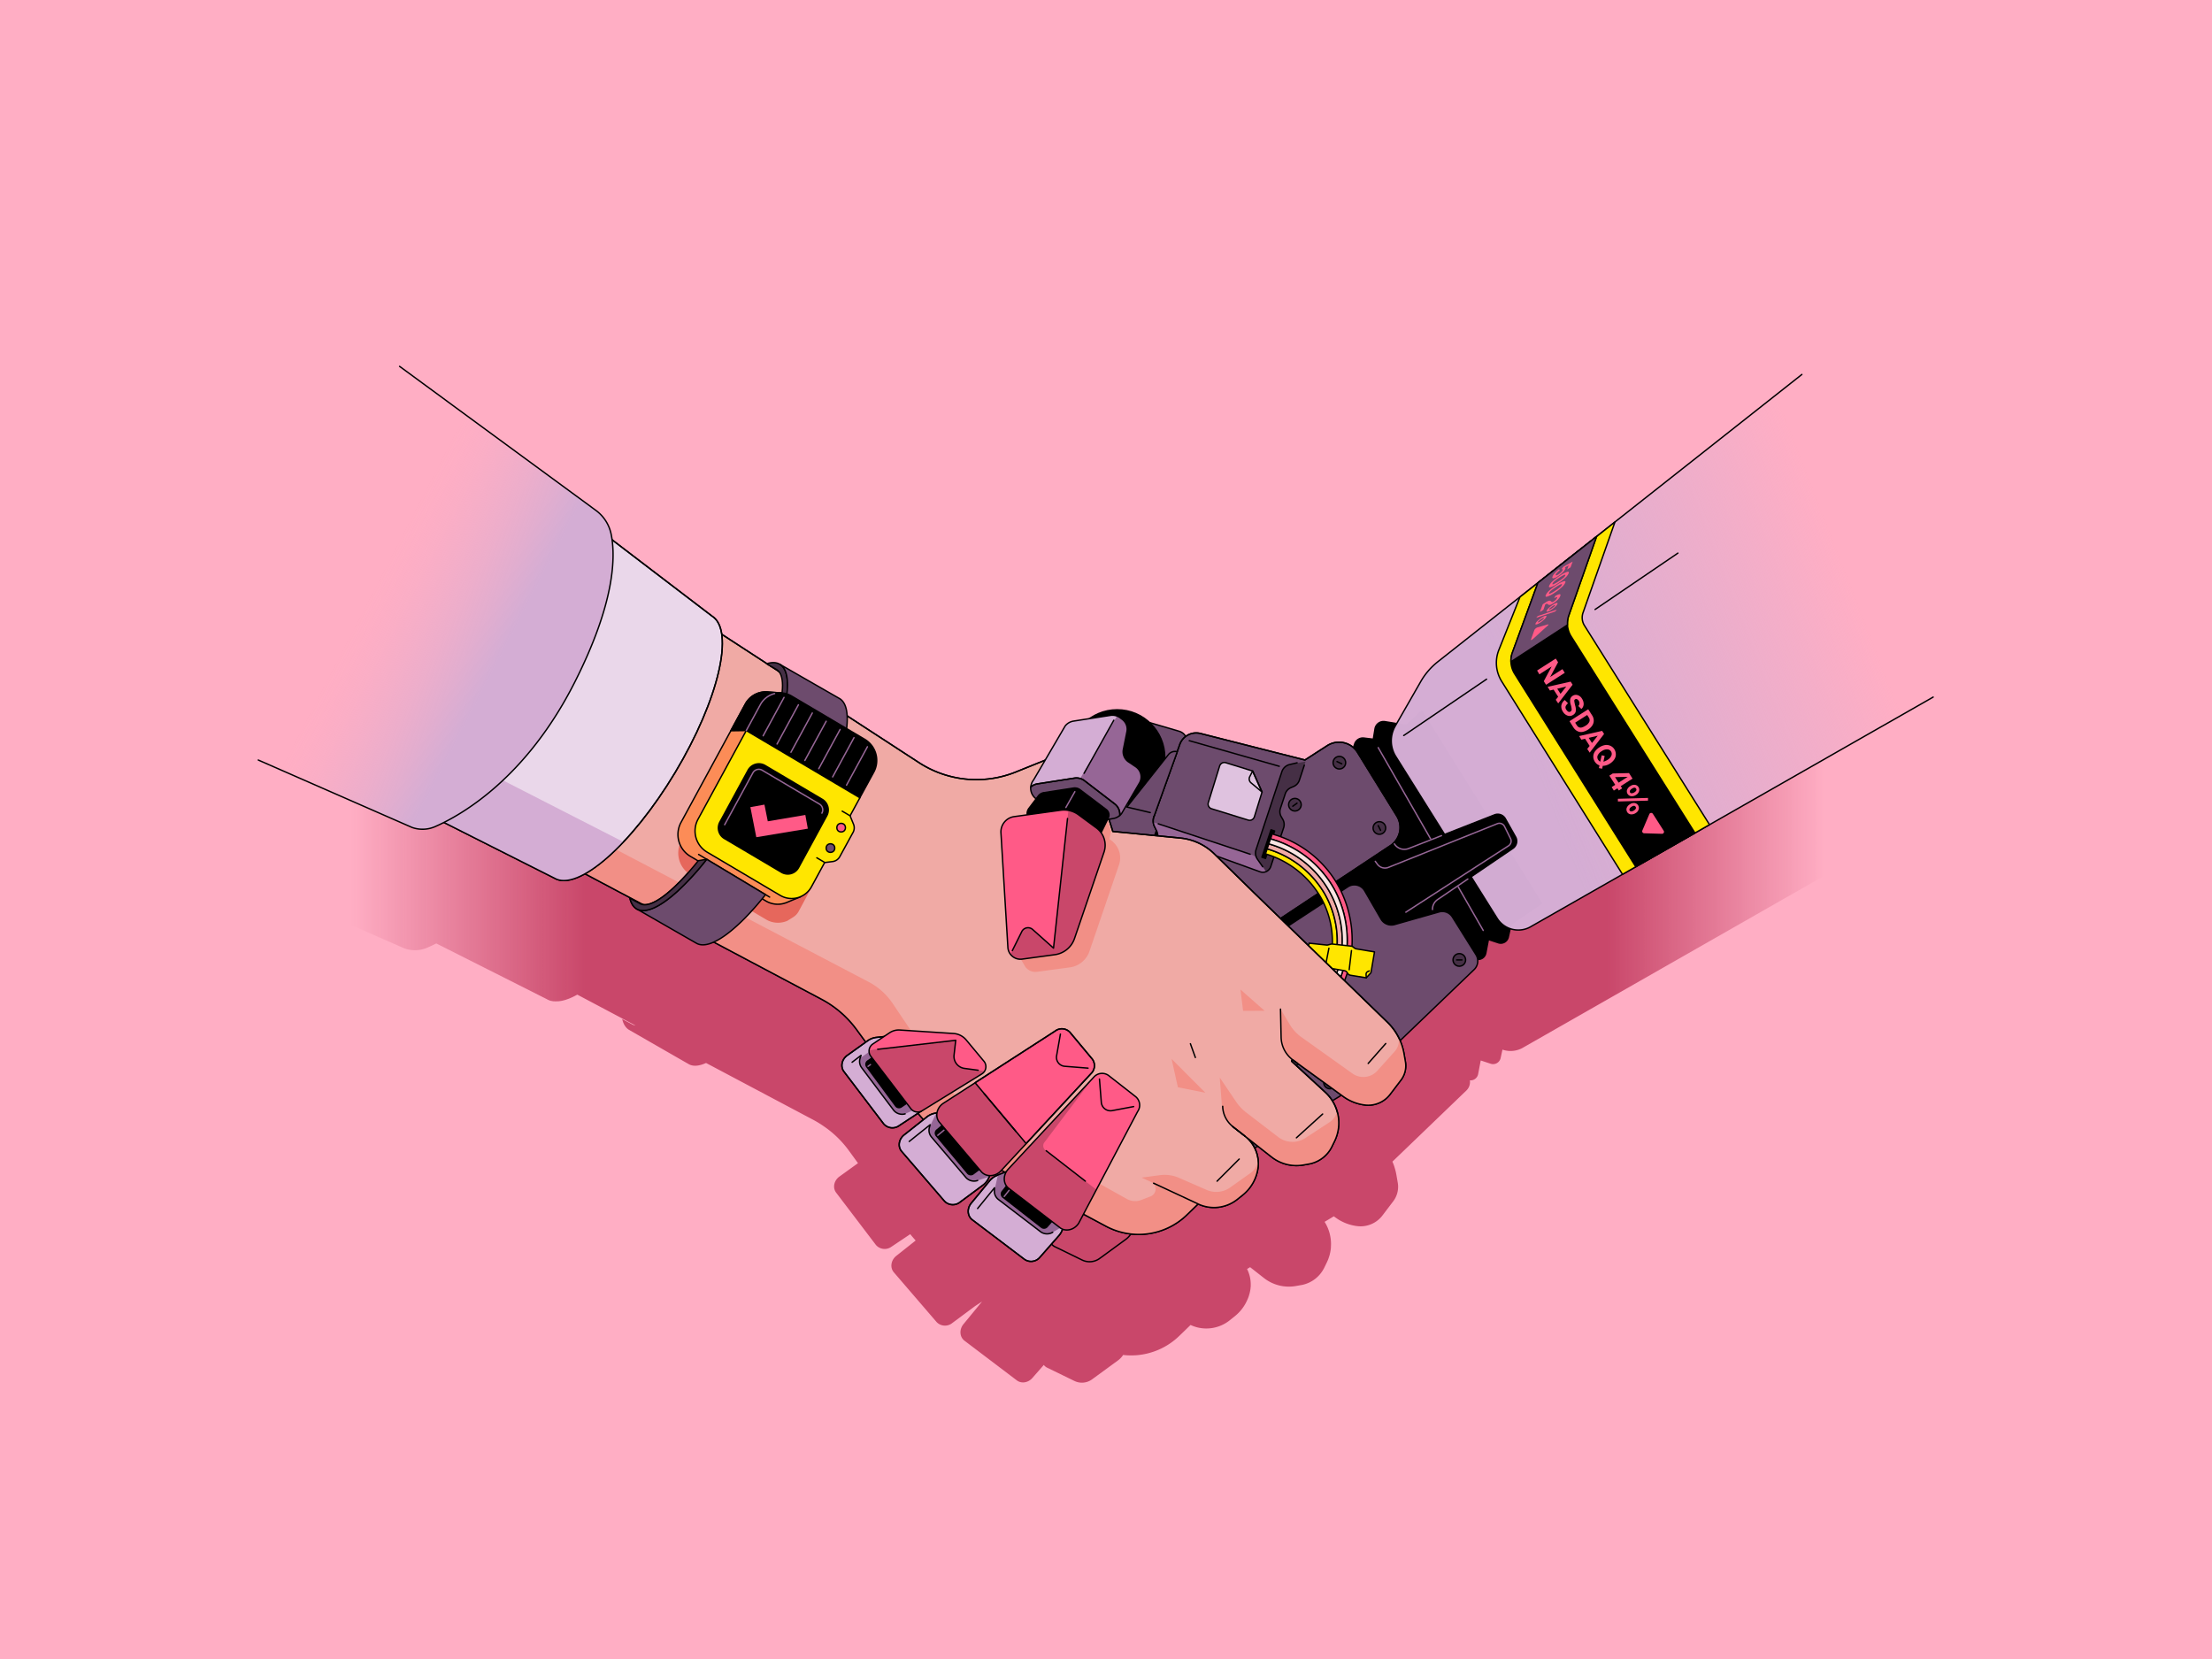 <?xml version="1.0" encoding="UTF-8"?>
<svg xmlns="http://www.w3.org/2000/svg" xmlns:xlink="http://www.w3.org/1999/xlink" id="Layer_1" data-name="Layer 1" viewBox="0 0 1200 900">
  <defs>
    <style>.cls-1{fill:#ffaec4;}.cls-2{fill:url(#linear-gradient);}.cls-10,.cls-11,.cls-12,.cls-13,.cls-14,.cls-16,.cls-20,.cls-22,.cls-24,.cls-26,.cls-27,.cls-3,.cls-5,.cls-6,.cls-7,.cls-8{stroke:#000;}.cls-10,.cls-11,.cls-12,.cls-13,.cls-14,.cls-16,.cls-20,.cls-22,.cls-23,.cls-24,.cls-26,.cls-27,.cls-3,.cls-4,.cls-5,.cls-6,.cls-7,.cls-8{stroke-linecap:round;stroke-linejoin:round;stroke-width:0.75px;}.cls-10,.cls-4{fill:none;}.cls-23,.cls-4{stroke:#966696;}.cls-5{fill:url(#linear-gradient-2);}.cls-6{fill:#6d4b6d;}.cls-7,.cls-9{fill:#452f45;}.cls-8{fill:#fff;}.cls-11,.cls-18{fill:#ff5a87;}.cls-12{fill:#fae4e2;}.cls-13{fill:#f0aaa5;}.cls-14{fill:#ffe600;}.cls-15{fill:#966696;}.cls-16{fill:#dfc2df;}.cls-17{fill:#c9476a;}.cls-19{fill:#f28f86;}.cls-20{fill:#ebf2e8;}.cls-21{fill:#e6675c;}.cls-22{fill:#fc8c57;}.cls-24{fill:#ead7ea;}.cls-25,.cls-26{fill:#d4add4;}.cls-27{fill:url(#linear-gradient-3);}</style>
    <linearGradient id="linear-gradient" x1="135.95" y1="571.28" x2="1044.55" y2="571.28" gradientUnits="userSpaceOnUse">
      <stop offset="0.06" stop-color="#c9476a" stop-opacity="0"></stop>
      <stop offset="0.2" stop-color="#c9476a"></stop>
      <stop offset="0.81" stop-color="#c9476a"></stop>
      <stop offset="0.94" stop-color="#c9476a" stop-opacity="0"></stop>
    </linearGradient>
    <linearGradient id="linear-gradient-2" x1="769.3" y1="405.52" x2="1003.01" y2="314.45" gradientUnits="userSpaceOnUse">
      <stop offset="0.22" stop-color="#d4add4" stop-opacity="0.99"></stop>
      <stop offset="0.3" stop-color="#d4add4" stop-opacity="0.94"></stop>
      <stop offset="0.44" stop-color="#d4add4" stop-opacity="0.79"></stop>
      <stop offset="0.62" stop-color="#d4add4" stop-opacity="0.56"></stop>
      <stop offset="0.84" stop-color="#d4add4" stop-opacity="0.25"></stop>
      <stop offset="1" stop-color="#d4add4" stop-opacity="0"></stop>
    </linearGradient>
    <linearGradient id="linear-gradient-3" x1="292.2" y1="364.55" x2="203.27" y2="318.41" gradientUnits="userSpaceOnUse">
      <stop offset="0.22" stop-color="#d4add4"></stop>
      <stop offset="0.24" stop-color="#d4add4" stop-opacity="0.97"></stop>
      <stop offset="0.39" stop-color="#d4add4" stop-opacity="0.68"></stop>
      <stop offset="0.54" stop-color="#d4add4" stop-opacity="0.43"></stop>
      <stop offset="0.68" stop-color="#d4add4" stop-opacity="0.25"></stop>
      <stop offset="0.81" stop-color="#d4add4" stop-opacity="0.11"></stop>
      <stop offset="0.92" stop-color="#d4add4" stop-opacity="0.03"></stop>
      <stop offset="1" stop-color="#d4add4" stop-opacity="0"></stop>
    </linearGradient>
  </defs>
  <rect class="cls-1" width="1200" height="900"></rect>
  <path class="cls-2" d="M830.83,502.49a13.52,13.52,0,0,1-11.55,1.31l-1,4.59a4.18,4.18,0,0,1-5.4,3.06l-5.38-1.77-1.42,7.4a4.18,4.18,0,0,1-4.47,3.38,6.44,6.44,0,0,1-1.9,5.52l-40.12,38.51c.36.83.67,1.68,1,2.55,0,.12.07.24.11.36.19.6.37,1.2.53,1.81s.36,1.51.49,2.27l.78,4.48c.08.44.13.88.17,1.33s0,.88,0,1.32a12.84,12.84,0,0,1-2.61,7.33l-5.88,7.73c-.2.26-.4.52-.62.76a14.88,14.88,0,0,1-13,5,25,25,0,0,1-9.08-2.89c-.46-.25-.92-.53-1.38-.81s-.89-.59-1.32-.9l-1-.73h0l-5,3a22.51,22.51,0,0,1,3.47,11.73V609q0,.91-.06,1.83c0,.15,0,.3,0,.45,0,.5-.1,1-.18,1.48,0,.2-.07.4-.1.6q-.14.67-.3,1.35c-.06.21-.11.42-.17.63-.12.46-.27.91-.43,1.35-.07.19-.13.39-.2.58-.24.62-.5,1.24-.8,1.85h0l-1,2.08-.5,1a17.3,17.3,0,0,1-6,6.69l-.85.52a17.26,17.26,0,0,1-5.68,2l-2.88.51a21.86,21.86,0,0,1-17.22-4.33l-7.54-5.91-1.65,1a18.67,18.67,0,0,1,1.8,5.7h0a16.36,16.36,0,0,1,.19,2.43v0c0,.37,0,.75,0,1.12a.71.71,0,0,1,0,.14c0,.4-.06.8-.11,1.2a.09.09,0,0,1,0,.05A22.61,22.61,0,0,1,681,639c-.24.6-.5,1.19-.79,1.77a22,22,0,0,1-1.18,2.06,21.07,21.07,0,0,1-1.4,2c-.17.21-.32.43-.5.63a23.08,23.08,0,0,1-3,3l-1,.81-1.81,1.45c-.38.3-.77.59-1.16.86a20.31,20.31,0,0,1-16.44,3,19.9,19.9,0,0,1-3.68-1.3l-2.65,2.56-3.53,3.41A37.59,37.59,0,0,1,614,669.48l-.56-.07c-.1.16-.2.3-.31.45h0a11.87,11.87,0,0,1-1.12,1.34h0a11.37,11.37,0,0,1-1.34,1.16l-14.16,10.34a9.52,9.52,0,0,1-3.42,1.55,9.76,9.76,0,0,1-2.47.22,9.26,9.26,0,0,1-3.64-.94l-5.45-2.66-9.5-4.64-.21-.14-.33-.2-.27-.23-.21-.16-.31-.33-.11-.11-.17-.22L564.21,682a6.25,6.25,0,0,1-8.39,1.27L527.41,661.7c-2.7-2.05-2.91-6.2-.46-9.07l10-12.17a9.85,9.85,0,0,1,3.83-2.77l4.45-1.77-2-1.06-.51.56a7.86,7.86,0,0,1-5.93,2.34c-.06.2-.12.4-.19.6h0a9.89,9.89,0,0,1-3.44,4.56l-12.42,9.21a6.25,6.25,0,0,1-8.47-.54l-23.23-27c-2.21-2.57-1.54-6.67,1.46-9l10.4-8.24c-1-1.11-2-2.26-2.94-3.44l-10.22,6.83a6.25,6.25,0,0,1-8.42-1L457.8,581.33c-2.05-2.7-1.14-6.75,2-8.86l9.88-7.12-5-6.88a56.11,56.11,0,0,0-19-16.41l-58.45-31c-3.82,1.71-7,2-9.44.61-.81-.44-32.38-18.6-32.39-18.6h0a7.49,7.49,0,0,1-.65-.45,6.15,6.15,0,0,1-1.14-1.14,8.1,8.1,0,0,1-.91-1.45,12.76,12.76,0,0,1-1-2.76h0l2.68,1.44,2.69,1.44a3.49,3.49,0,0,0,.76.35l.2.07a6.72,6.72,0,0,0,.83.2H349L317.35,474l-.18.1-.49.27q-.78.42-1.53.78l-.54.26c-.51.23-1,.46-1.51.66l-.35.13c-.43.17-.86.32-1.28.46l-.41.14c-.49.15-1,.28-1.44.4l-.37.08c-.45.1-.88.18-1.31.24l-.17,0c-.47.06-.92.09-1.37.11h-.32c-.44,0-.88,0-1.3,0l-.2,0a8.18,8.18,0,0,1-1.12-.19l-.22,0a8.58,8.58,0,0,1-1.15-.37l-.24-.1a8.68,8.68,0,0,1-1.1-.55L240.8,446.19c-1.75.88-3.35,1.63-4.74,2.24a17,17,0,0,1-12.54.45l-66.65-29.22L136,477.94l83.4,36.56a17,17,0,0,0,12.53-.45c1.4-.61,3-1.36,4.75-2.24L296.57,542a8.68,8.68,0,0,0,1.1.55l.24.1a9.07,9.07,0,0,0,1.15.37l.22,0a8.33,8.33,0,0,0,1.13.19l.2,0c.42,0,.85.05,1.29,0h.33c.44,0,.9,0,1.37-.11l.16,0q.64-.09,1.32-.24l.36-.08c.48-.12,1-.25,1.45-.4l.4-.14c.43-.14.86-.29,1.29-.46l.34-.13c.5-.2,1-.43,1.52-.66l.53-.26c.51-.24,1-.5,1.54-.78.16-.08.32-.18.48-.27l.19-.1,31.59,16.75h-.07a7.18,7.18,0,0,1-.83-.2l-.2-.07a3.72,3.72,0,0,1-.76-.35l-2.68-1.44-2.69-1.44h0c.08.34.17.68.27,1a10.87,10.87,0,0,0,.69,1.77,8.7,8.7,0,0,0,.91,1.45,6.48,6.48,0,0,0,.54.62,6.61,6.61,0,0,0,1.26,1h0s31.58,18.16,32.39,18.6c2.39,1.39,5.62,1.1,9.43-.61l58.46,31A56,56,0,0,1,446.9,611c.87.59,1.72,1.21,2.56,1.85a56,56,0,0,1,11,11.28l5,6.88-9.87,7.12c-3.14,2.11-4.05,6.16-2,8.86l21.57,28.37a6.26,6.26,0,0,0,8.43,1l10.21-6.83q1.43,1.77,2.94,3.44l-10.39,8.24c-3,2.29-3.68,6.39-1.47,9l23.23,27a6.27,6.27,0,0,0,8.48.54L529,708.54l3.76-2.46-10,12.17c-2.45,2.87-2.24,7,.46,9.07l28.41,21.53c2.46,1.86,6.12,1.31,8.4-1.27l6.23-7.11.17.22.11.11.32.33.2.16a3.11,3.11,0,0,0,.28.23l.36.23.17.11,9,4.38,6,2.92a9.33,9.33,0,0,0,9.52-.83L606.53,738a10.53,10.53,0,0,0,1.33-1.16h0a11.13,11.13,0,0,0,1.13-1.34h0c.1-.15.21-.29.3-.45l.73.09c1,.09,2,.14,2.92.16s1.9,0,2.85-.06H616a37.56,37.56,0,0,0,23.69-10.46l3.11-3,3.07-3a20,20,0,0,0,4,1.4A20.35,20.35,0,0,0,666,717.09c.39-.27.77-.56,1.15-.86l1.41-1.13,1.41-1.13a23,23,0,0,0,6.14-7.62c.36-.72.68-1.46,1-2.21a23,23,0,0,0,1.29-5.07c0-.42.09-.84.12-1.25v-.14c0-.37,0-.75,0-1.12v0a18.45,18.45,0,0,0-2-8.13l1.66-1,7.53,5.91a21.87,21.87,0,0,0,17.22,4.33l2.89-.51c.33-.05.67-.12,1-.2a17.23,17.23,0,0,0,9.19-5.6l.23-.28a17.77,17.77,0,0,0,2.08-3.18l.6-1.22.91-1.88h0c.29-.61.56-1.23.8-1.85.07-.19.13-.39.19-.58.16-.44.31-.89.44-1.35.06-.21.11-.42.16-.63.11-.45.22-.9.3-1.35,0-.2.07-.4.1-.6.08-.49.14-1,.19-1.48,0-.15,0-.3,0-.45q.06-.91.06-1.83v-.11a22.62,22.62,0,0,0-3.48-11.73l5-3h0l1,.73c.44.31.88.61,1.33.9s.91.56,1.38.81a24.91,24.91,0,0,0,9.07,2.89,14.38,14.38,0,0,0,2,.1,14.9,14.9,0,0,0,11-5.14c.21-.24.42-.5.62-.76l5.87-7.73a13.07,13.07,0,0,0,2.59-8.65,12.06,12.06,0,0,0-.16-1.33l-.78-4.48c-.14-.76-.3-1.52-.5-2.27s-.34-1.21-.53-1.81a2.47,2.47,0,0,0-.11-.36q-.42-1.3-1-2.55L795.5,591.6a6.45,6.45,0,0,0,1.91-5.52,4.18,4.18,0,0,0,4.47-3.38l1.41-7.4,5.38,1.77a4.19,4.19,0,0,0,5.41-3.06l1-4.59a13.51,13.51,0,0,0,11.55-1.31l217.9-124.32-20.89-51.33Z"></path>
  <path class="cls-3" d="M732.8,409.94l2.1-6.35a4.71,4.71,0,0,1,5-3.19l5.12.62.92-5.64a4.7,4.7,0,0,1,5.4-3.88l4.09.67,7.69,1.29,8.16-7.73,65,104.29-16.45,11.25-1.59,7.12a4.18,4.18,0,0,1-5.4,3.06l-5.38-1.77-1.42,7.4a4.19,4.19,0,0,1-5.3,3.23l-6.66-2-21.46,4Z"></path>
  <line class="cls-4" x1="747.67" y1="405.58" x2="804.64" y2="504.75"></line>
  <path class="cls-5" d="M1048.72,378.17,830.83,502.49a13.53,13.53,0,0,1-18.62-4.3l-55-87.8a16,16,0,0,1-.32-16.46l13.82-24.12A37.44,37.44,0,0,1,780,359l197.5-155.85"></path>
  <path class="cls-3" d="M780.75,500.63l-2.56-3.83a6.37,6.37,0,0,1,1.72-8.8l40.83-27.74a4.74,4.74,0,0,0,1.47-6.25l-5.57-9.88a4.74,4.74,0,0,0-5.86-2.09l-46.61,18.28a6.35,6.35,0,0,1-7.7-2.52l-2.72-4.29-17.47-30.78L609.77,438l3.35,66.25,53.38,43.73Z"></path>
  <path class="cls-6" d="M729.38,582.57,689,516.24a6.46,6.46,0,0,1,2-8.76l40.19-26.39a6.46,6.46,0,0,1,9.14,2.17l8.86,15.31a6.47,6.47,0,0,0,7.36,3l24.14-6.85a6.44,6.44,0,0,1,7.24,2.79l12.77,20.4a6.47,6.47,0,0,1-1,8.09l-60.31,57.89A6.46,6.46,0,0,1,729.38,582.57Z"></path>
  <path class="cls-6" d="M601.11,456.47l-6.52-51.18a6,6,0,0,1,2.7-5.79l14-8.95a6,6,0,0,1,4.91-.71l23.46,6.85a6,6,0,0,1,4,7.73L625.43,456a6,6,0,0,1-4.85,3.95l-12.74,1.7A6,6,0,0,1,601.11,456.47Z"></path>
  <path class="cls-6" d="M675.8,625.73l51.94-31.59A7.4,7.4,0,0,0,730.22,584l-40.5-66.6a7.42,7.42,0,0,0-10.4-2.34l-4.55,3A15.91,15.91,0,0,1,652.42,513L626.85,470.6a7.42,7.42,0,0,0-10.58-2.25l-26.45,18.42a7.42,7.42,0,0,0-2.07,10l77.88,126.55A7.42,7.42,0,0,0,675.8,625.73Z"></path>
  <path class="cls-6" d="M664.25,621.08,625.1,557.83a10.18,10.18,0,0,0-13.45-3.62l-35,18.73a10.18,10.18,0,0,0-3.9,14.23l39.43,65.26a10.17,10.17,0,0,0,13.92,3.47l34.69-20.74A10.17,10.17,0,0,0,664.25,621.08Z"></path>
  <path class="cls-3" d="M628.84,649.33l-2.34-3.62-6.1-.11a5.74,5.74,0,0,1-4.74-2.64l-11.48-17.84a6.88,6.88,0,0,1-.58-6.35l2.28-5.58-.74-1a9.39,9.39,0,0,0-10.5-3.22l-7.19,2.44,24.76,41a10.17,10.17,0,0,0,13.92,3.47l10.25-6.13-1.58,1A4.41,4.41,0,0,1,628.84,649.33Z"></path>
  <circle class="cls-7" cx="683.2" cy="523.64" r="3.42"></circle>
  <line class="cls-8" x1="682.2" y1="522.63" x2="684.19" y2="524.64"></line>
  <circle class="cls-7" cx="614.08" cy="400.11" r="3.42"></circle>
  <line class="cls-8" x1="613.08" y1="399.1" x2="615.07" y2="401.12"></line>
  <circle class="cls-7" cx="655.23" cy="625.9" r="3.42"></circle>
  <line class="cls-8" x1="654.59" y1="624.63" x2="655.86" y2="627.16"></line>
  <circle class="cls-7" cx="671.86" cy="617.43" r="3.42"></circle>
  <line class="cls-8" x1="670.52" y1="617.9" x2="673.2" y2="616.96"></line>
  <circle class="cls-7" cx="721.52" cy="587.23" r="3.42"></circle>
  <line class="cls-8" x1="722.67" y1="586.4" x2="720.37" y2="588.06"></line>
  <path class="cls-9" d="M610.59,616.86a4.61,4.61,0,0,0,.09,4.56l9.71,16.32a4.61,4.61,0,0,0,3.89,2.25l8.52.3a4.13,4.13,0,0,0-.45-2.88l-15-26.15a4.11,4.11,0,0,0-2.66-2Z"></path>
  <path class="cls-10" d="M620.54,649.36,630.92,643a4.14,4.14,0,0,0,1.43-5.59l-15-26.15a4.14,4.14,0,0,0-5.71-1.5l-11.58,6.87"></path>
  <path class="cls-10" d="M629,640.07l-4.67-.08a4.61,4.61,0,0,1-3.89-2.25l-9.71-16.32a4.61,4.61,0,0,1-.09-4.56l2.39-4.4"></path>
  <polygon class="cls-3" points="628.65 606.38 641.59 628.33 639.59 629.34 626.74 607.57 628.65 606.38"></polygon>
  <polygon class="cls-11" points="624.45 633.19 638.41 624.63 636.33 621.11 622.25 629.51 624.45 633.19"></polygon>
  <polygon class="cls-12" points="622.25 629.51 636.33 621.11 634.26 617.59 620.15 626.01 622.25 629.51"></polygon>
  <polygon class="cls-13" points="618.06 622.5 620.15 626.01 634.26 617.59 632.18 614.07 618.06 622.5"></polygon>
  <polygon class="cls-14" points="630.02 610.4 616.12 619.25 618.06 622.5 632.18 614.07 630.02 610.4"></polygon>
  <line class="cls-10" x1="665.19" y1="603.14" x2="644.96" y2="571.18"></line>
  <line class="cls-10" x1="661.71" y1="584.57" x2="655.02" y2="574.01"></line>
  <line class="cls-10" x1="671.1" y1="599.42" x2="664.07" y2="588.31"></line>
  <line class="cls-10" x1="677.02" y1="595.7" x2="674.7" y2="592.04"></line>
  <circle class="cls-10" cx="658.01" cy="565.37" r="1.95"></circle>
  <path class="cls-6" d="M757.79,442.71l-21.28-34.45A11.87,11.87,0,0,0,720,404.51l-12.09,7.78L651.2,397.9a9.42,9.42,0,0,0-11.19,6L626,443a6.89,6.89,0,0,0,.32,5.43l1.06,2.14a6.9,6.9,0,0,1,.4,5.2l-.2.64a6.9,6.9,0,0,0,.72,5.77L658,509.89A10.34,10.34,0,0,0,672.49,513l81.76-54.2A11.87,11.87,0,0,0,757.79,442.71Z"></path>
  <path class="cls-15" d="M686.82,472.86l-4.85-7a5.42,5.42,0,0,0-2.79-2.1L625.6,446a6.81,6.81,0,0,0,.69,2.44l1.06,2.14a7,7,0,0,1,.71,2.62l55.53,19.74A4.44,4.44,0,0,0,686.82,472.86Z"></path>
  <path class="cls-10" d="M757.79,442.71l-21.28-34.45A11.87,11.87,0,0,0,720,404.51l-12.09,7.78L651.2,397.9a9.42,9.42,0,0,0-11.19,6L626,443a6.89,6.89,0,0,0,.32,5.43l1.06,2.14a6.9,6.9,0,0,1,.4,5.2l-.2.64a6.9,6.9,0,0,0,.72,5.77L658,509.89A10.34,10.34,0,0,0,672.49,513l81.76-54.2A11.87,11.87,0,0,0,757.79,442.71Z"></path>
  <circle class="cls-7" cx="748.31" cy="449.18" r="3.42"></circle>
  <line class="cls-8" x1="747.68" y1="447.91" x2="748.95" y2="450.44"></line>
  <circle class="cls-7" cx="697.18" cy="513.12" r="3.42"></circle>
  <line class="cls-8" x1="697.13" y1="511.7" x2="697.24" y2="514.53"></line>
  <circle class="cls-7" cx="726.6" cy="413.75" r="3.42"></circle>
  <line class="cls-8" x1="725.32" y1="413.15" x2="727.89" y2="414.36"></line>
  <path class="cls-9" d="M699.69,414.75a5.88,5.88,0,0,0-4.26,3.89l-14,42.27a5.91,5.91,0,0,0,.75,5.21l4.75,6.69a4.42,4.42,0,0,0,2.45-2.69l7-21.09a5.55,5.55,0,0,0-.46-4.52l-.83-1.43a5.53,5.53,0,0,1-.46-4.51l2.62-7.92a5.57,5.57,0,0,1,3.06-3.35l1.53-.66a5.57,5.57,0,0,0,3.06-3.35l2.71-8.18.66-2Z"></path>
  <path class="cls-10" d="M707.59,415.11l-2.7,8.18a5.57,5.57,0,0,1-3.06,3.35l-1.53.66a5.57,5.57,0,0,0-3.06,3.35l-2.62,7.92a5.53,5.53,0,0,0,.46,4.51l.83,1.43a5.55,5.55,0,0,1,.46,4.52l-7,21.09a4.49,4.49,0,0,1-5.8,2.82L631.11,454"></path>
  <circle class="cls-7" cx="702.48" cy="436.55" r="3.42"></circle>
  <line class="cls-8" x1="703.63" y1="435.72" x2="701.33" y2="437.38"></line>
  <circle class="cls-7" cx="735.24" cy="576.37" r="3.42"></circle>
  <line class="cls-8" x1="736.5" y1="577.02" x2="733.98" y2="575.73"></line>
  <circle class="cls-7" cx="791.67" cy="520.75" r="3.42"></circle>
  <line class="cls-8" x1="793.09" y1="520.75" x2="790.26" y2="520.75"></line>
  <path class="cls-10" d="M685,470.2l-2.84-4.08a5.91,5.91,0,0,1-.75-5.21l14-42.27a5.88,5.88,0,0,1,4.26-3.89l4-.93"></path>
  <line class="cls-10" x1="693.99" y1="415.7" x2="645.17" y2="401.82"></line>
  <line class="cls-10" x1="678.21" y1="463.41" x2="628.36" y2="446.92"></line>
  <rect class="cls-3" x="680.17" y="456.87" width="15.69" height="2.06" transform="translate(37.17 967.25) rotate(-71.69)"></rect>
  <path class="cls-16" d="M665,413.77a2.69,2.69,0,0,0-3.35,1.77l-6.14,19.86a2.67,2.67,0,0,0,1.77,3.35l19.86,6.14a2.67,2.67,0,0,0,3.35-1.77l4.16-13.44-5.11-11.41Z"></path>
  <path class="cls-10" d="M684.67,429.68l-6-5a2.74,2.74,0,0,1-.68-3.36l1.56-3.06Z"></path>
  <path class="cls-9" d="M692.74,548.51a3.89,3.89,0,0,0,.25,3.36l8.87,15.31a3.85,3.85,0,0,0,2.85,1.89l7.14,1a3.74,3.74,0,0,0-.53-2L696.9,543.71a3.84,3.84,0,0,0-1.62-1.48Z"></path>
  <path class="cls-10" d="M708.72,569.59l-4-.52a3.85,3.85,0,0,1-2.85-1.89L693,551.87a3.89,3.89,0,0,1-.25-3.36l1.4-3.56"></path>
  <path class="cls-10" d="M689.92,551.37l-19.21,5,6.75-4.56,14-9.36a3.84,3.84,0,0,1,5.43,1.23l14.43,24.36a3.83,3.83,0,0,1-1.14,5.11L691.29,586l9.23-15.9"></path>
  <polygon class="cls-3" points="695.95 550.54 704.35 565.29 705.53 564.58 697.09 549.67 695.95 550.54"></polygon>
  <path class="cls-14" d="M723.76,523.73a51.71,51.71,0,0,0-5-38.69,53.42,53.42,0,0,0-31-24.43l-.33-.11-.92,2.71a51.67,51.67,0,0,1,29.75,23.2,48.41,48.41,0,0,1,5,36.55c-3.26,12.11-11.82,23.9-22.89,30.15l1.27,2.26A53.71,53.71,0,0,0,723.76,523.73Z"></path>
  <path class="cls-13" d="M726.31,524.49A54.46,54.46,0,0,0,689,458l-.65-.22-.93,2.71.33.11a53.42,53.42,0,0,1,31,24.43,51.71,51.71,0,0,1,5,38.69,53.71,53.71,0,0,1-24.17,31.64l1.27,2.26A56.67,56.67,0,0,0,726.31,524.49Z"></path>
  <path class="cls-11" d="M690.2,452.34l-.94,2.74,1,.33a57,57,0,0,1,33.51,26.88,58.32,58.32,0,0,1,5.11,43c-3.89,14.3-14.05,27.09-26.74,34.62l1.27,2.26c13.23-8,23.92-21.08,28-36.11a61.6,61.6,0,0,0-5.16-45.12,58.85,58.85,0,0,0-34.75-28.1Z"></path>
  <path class="cls-12" d="M728.86,525.26a58.32,58.32,0,0,0-5.11-43,57,57,0,0,0-33.51-26.88l-1-.33-.92,2.71.65.22a54.46,54.46,0,0,1,37.32,66.48,56.67,56.67,0,0,1-25.45,33.14l1.26,2.25C714.81,552.35,725,539.56,728.86,525.26Z"></path>
  <path class="cls-14" d="M707.49,524.45l2.69-12.78,9.45,1a2.28,2.28,0,0,0,.82-.06l1.56-.41a2.25,2.25,0,0,1,.82-.06l10.1,1.12a2.31,2.31,0,0,1,1.15.48l.7.55a2.19,2.19,0,0,0,1,.46l9.88,1.65-1.92,11.3-2.55,2.76-8.57-1.4a2.26,2.26,0,0,1-1.58-1.1l-.16-.28a2.28,2.28,0,0,0-1.57-1.09l-8.25-1.44a2.3,2.3,0,0,0-1,0l-1.26.37a2.23,2.23,0,0,1-.89.07Z"></path>
  <line class="cls-8" x1="731.93" y1="526.07" x2="733.17" y2="515.69"></line>
  <line class="cls-8" x1="719.07" y1="523.96" x2="720.93" y2="514.4"></line>
  <path class="cls-10" d="M741.22,530.5l-.13-1.83a1.67,1.67,0,0,1,1-1.63l.72-.32"></path>
  <path class="cls-4" d="M762.67,494.85l55.7-36a3.06,3.06,0,0,0,1.08-3.94l-3.26-6.58a3.08,3.08,0,0,0-3.89-1.48l-59.07,23.7a5.12,5.12,0,0,1-6-1.71l-1.14-1.55"></path>
  <line class="cls-8" x1="761.52" y1="399.01" x2="806.45" y2="368.46"></line>
  <path class="cls-4" d="M782,453.33l-17.83,7a6.35,6.35,0,0,1-7.7-2.52"></path>
  <path class="cls-4" d="M777.12,493.41a6.33,6.33,0,0,1,2.79-5.41l16.37-11.13"></path>
  <line class="cls-8" x1="865.33" y1="330.63" x2="910.25" y2="300.07"></line>
  <polyline class="cls-10" points="611.15 643.08 625.89 641.91 612.08 635.47"></polyline>
  <path class="cls-17" d="M569.33,672.34a5.5,5.5,0,0,0,2.73,3.89l15,7.31a9.27,9.27,0,0,0,9.53-.83l14.16-10.34a10.89,10.89,0,0,0,2.47-2.51l-23.23-12.94Z"></path>
  <path class="cls-18" d="M618.79,642.35l-14-7.79a5.33,5.33,0,0,0-6.47,1.1l-27.85,31.52a6.9,6.9,0,0,0-1.15,5.16l20.83-15.58-.22.16,23.23,12.94a10.69,10.69,0,0,0,1.4-2.68l6.61-18.51A5.21,5.21,0,0,0,618.79,642.35Z"></path>
  <line class="cls-8" x1="609.26" y1="667.68" x2="591.19" y2="657.62"></line>
  <path class="cls-10" d="M619.31,647.08l-8.37,3.15a5.06,5.06,0,0,1-6.63-3.28l-3.13-10.38"></path>
  <path class="cls-10" d="M572.06,676.24c-3-1.67-3.77-5.89-1.58-9.06l27.85-31.52a5.23,5.23,0,0,1,6.47-1.1l14,7.79a5.23,5.23,0,0,1,2.39,6.32l-6.61,18.51a10.93,10.93,0,0,1-3.87,5.19l-14.16,10.34a9.27,9.27,0,0,1-9.53.83Z"></path>
  <circle class="cls-3" cx="606.04" cy="410.92" r="25.86"></circle>
  <path class="cls-13" d="M762.43,576l-.78-4.48a31.07,31.07,0,0,0-8.91-16.9l-72.68-70.53L658.73,463.2a30.6,30.6,0,0,0-18.39-8.56l-36.64-3.59-14.08-44.39a49.74,49.74,0,0,0-17.32,3.59l-21.24,8.56a57.19,57.19,0,0,1-52.55-5.11L346.94,315.06,294.67,451.94l7.91,14.26,143.08,75.86a56.11,56.11,0,0,1,19,16.41l31.29,42.75a74.87,74.87,0,0,0,22.72,20.46L600,665.22a37.56,37.56,0,0,0,43.8-6.09l6.18-6-24.13-11.25L650,653.16a20.3,20.3,0,0,0,21.28-2.55l2.82-2.26a22.91,22.91,0,0,0,8.39-14.9,18.74,18.74,0,0,0-7.13-17.13l-6.57-5.14,6.57,5.14h0l14.48,11.35A21.86,21.86,0,0,0,707.08,632l2.88-.51a17.28,17.28,0,0,0,12.5-9.26l1.52-3.1a22.6,22.6,0,0,0-5-26.56l-18.13-16.71a.5.5,0,0,1,.63-.77l27.28,19.78a25,25,0,0,0,11.78,4.6,14.89,14.89,0,0,0,13.59-5.8l5.88-7.73A12.82,12.82,0,0,0,762.43,576Z"></path>
  <path class="cls-19" d="M762.43,576l-.78-4.48a31.17,31.17,0,0,0-2.87-8.61,9,9,0,0,1-2.17,7.51l-9.42,10.47a10.19,10.19,0,0,1-13.48,1.49L706,562.63a22.61,22.61,0,0,1-6.29-6.81l-5-8.38.33,15.29a15.72,15.72,0,0,0,6.49,12.38l27.25,19.76a25,25,0,0,0,11.78,4.6,14.89,14.89,0,0,0,13.59-5.8l5.88-7.73A12.82,12.82,0,0,0,762.43,576Z"></path>
  <polygon class="cls-20" points="668.81 611.18 675.38 616.32 675.38 616.32 668.81 611.18"></polygon>
  <path class="cls-19" d="M678.4,636.36l-11.09,7.87a13,13,0,0,1-12.69,1.3l-15-6.55a19.5,19.5,0,0,0-10.31-1.46l-10,1.32,5.16,2.4a4.23,4.23,0,0,1-.28,7.78L619.09,651a9.27,9.27,0,0,1-7.8-.57L532,606a48.42,48.42,0,0,1-16.48-15.18l-31.22-46.41a35.62,35.62,0,0,0-13-11.69L298.43,442.08l-3.76,9.86,7.91,14.26,143.08,75.86a56.11,56.11,0,0,1,19,16.41l31.29,42.75a74.87,74.87,0,0,0,22.72,20.46L600,665.22a37.56,37.56,0,0,0,43.8-6.09l6.18-6-24.13-11.25L650,653.16a20.3,20.3,0,0,0,21.28-2.55l2.82-2.26a22.91,22.91,0,0,0,8.39-14.9,17.66,17.66,0,0,0,0-5l-.07-.06A9.49,9.49,0,0,1,678.4,636.36Z"></path>
  <path class="cls-19" d="M721.26,608.8l-13.07,8.56a12.8,12.8,0,0,1-14.8-.56l-17.32-13.28a25.12,25.12,0,0,1-5.49-5.83l-8.87-13.12,1.14,14.74a17.54,17.54,0,0,0,6.75,12.52l5.76,4.48-6.55-5.13,6.57,5.14h0l14.48,11.35A21.86,21.86,0,0,0,707.08,632l2.88-.51a17.28,17.28,0,0,0,12.5-9.26l1.52-3.1a22.61,22.61,0,0,0,1.36-16.34A9.49,9.49,0,0,1,721.26,608.8Z"></path>
  <path class="cls-10" d="M762.43,576l-.78-4.48a31.07,31.07,0,0,0-8.91-16.9l-72.68-70.53L658.73,463.2a30.6,30.6,0,0,0-18.39-8.56l-36.64-3.59-14.08-44.39a49.74,49.74,0,0,0-17.32,3.59l-21.24,8.56a57.19,57.19,0,0,1-52.55-5.11L346.94,315.06,294.67,451.94l7.91,14.26,143.08,75.86a56.11,56.11,0,0,1,19,16.41l31.29,42.75a74.87,74.87,0,0,0,22.72,20.46L600,665.22a37.56,37.56,0,0,0,43.8-6.09l6.18-6-24.13-11.25L650,653.16a20.3,20.3,0,0,0,21.28-2.55l2.82-2.26a22.91,22.91,0,0,0,8.39-14.9,18.74,18.74,0,0,0-7.13-17.13l-6.57-5.14,6.57,5.14h0l14.48,11.35A21.86,21.86,0,0,0,707.08,632l2.88-.51a17.28,17.28,0,0,0,12.5-9.26l1.52-3.1a22.6,22.6,0,0,0-5-26.56l-18.13-16.71a.5.5,0,0,1,.63-.77l27.28,19.78a25,25,0,0,0,11.78,4.6,14.89,14.89,0,0,0,13.59-5.8l5.88-7.73A12.82,12.82,0,0,0,762.43,576Z"></path>
  <path class="cls-10" d="M703.87,576.82l-2.36-1.71A15.72,15.72,0,0,1,695,562.73l-.33-15.28"></path>
  <path class="cls-10" d="M663.3,600.17h0a14.42,14.42,0,0,0,5.51,11l6.57,5.14"></path>
  <polygon class="cls-19" points="635.57 574.43 653.89 592.8 639 589.84 635.57 574.43"></polygon>
  <polygon class="cls-19" points="672.94 536.8 686.05 548.35 674.38 548.39 672.94 536.8"></polygon>
  <path class="cls-7" d="M367.74,483.3c10.88-9.94,23.54-26.15,35-45.74s19.46-38.76,22.77-53.14c2.85-12.39,2.25-21.3-2.49-24.07-1.89-1.11-4.32-1.16-7.15-.27l5.45,3.18c8.68,5.08-.9,37.6-21.4,72.65s-44.16,59.33-52.84,54.25l-5.36-2.88c.64,2.74,1.84,4.73,3.66,5.8C350.15,495.86,358.27,492,367.74,483.3Z"></path>
  <path class="cls-6" d="M435.13,456.16c21.45-36.65,30.53-71.22,20.29-77.21L423,360.35c4.74,2.77,5.34,11.68,2.49,24.07-3.31,14.38-11.25,33.45-22.77,53.14a250.34,250.34,0,0,1-19.37,28.59l31.93,19.19A249,249,0,0,0,435.13,456.16Z"></path>
  <path class="cls-21" d="M426.43,499.8h0l.06,0,.68-.29,3.2-2a8.52,8.52,0,0,0,2.93-3.15l27-50.2,7.8-14.33a13.79,13.79,0,0,0-5.09-18.45l-38.75-22.94-.23-2.49-6.68-.45a13.38,13.38,0,0,0-1.67-.11h-.07a12.63,12.63,0,0,0-11.09,6.59l-7.89,14.51-27,49.68a13.78,13.78,0,0,0,5.08,18.45l40.95,24.24A12.64,12.64,0,0,0,426.43,499.8Z"></path>
  <path class="cls-22" d="M426.22,489.8h0l.07,0,.67-.28,7.25-3-.38-4,26.3-48.33,7.8-14.34a13.78,13.78,0,0,0-5.09-18.45L424.09,378.4l-.23-2.49-6.68-.46a13.35,13.35,0,0,0-1.66-.11h-.08a12.6,12.6,0,0,0-11.08,6.59l-7.9,14.51-27,49.68a13.77,13.77,0,0,0,5.09,18.45l41,24.24A12.59,12.59,0,0,0,426.22,489.8Z"></path>
  <path class="cls-3" d="M424.09,378.4l-.23-2.49-6.68-.46a13.35,13.35,0,0,0-1.66-.11h-.08a12.6,12.6,0,0,0-11.08,6.59l-7.9,14.51h0l56.76-.8Z"></path>
  <path class="cls-3" d="M474,418.91a13.35,13.35,0,0,0-4.92-17.86l-39.64-23.46a12.25,12.25,0,0,0-17,4.68l-7.64,14.05,61.63,36.47Z"></path>
  <path class="cls-14" d="M440.22,481.06l26.26-48.27-61.63-36.47-26.17,48.1a13.35,13.35,0,0,0,4.92,17.86l39.65,23.46A12.24,12.24,0,0,0,440.22,481.06Z"></path>
  <path class="cls-3" d="M415.06,415.28l31,18.34a6.67,6.67,0,0,1,2.46,8.93l-15.3,28.13a6.68,6.68,0,0,1-9.26,2.55l-31-18.34A6.67,6.67,0,0,1,390.5,446l15.3-28.12A6.68,6.68,0,0,1,415.06,415.28Z"></path>
  <path class="cls-23" d="M393.13,447.4l15.31-28.13a3.65,3.65,0,0,1,5.09-1.4l31,18.33a3.66,3.66,0,0,1,1.35,4.92"></path>
  <line class="cls-4" x1="470.58" y1="405.11" x2="459.25" y2="425.93"></line>
  <line class="cls-4" x1="451.71" y1="421.47" x2="463.29" y2="400.19"></line>
  <line class="cls-4" x1="444.17" y1="417.01" x2="455.75" y2="395.73"></line>
  <line class="cls-4" x1="436.63" y1="412.54" x2="448.21" y2="391.27"></line>
  <line class="cls-4" x1="429.09" y1="408.08" x2="440.67" y2="386.81"></line>
  <line class="cls-4" x1="421.55" y1="403.62" x2="433.13" y2="382.35"></line>
  <line class="cls-4" x1="414.01" y1="399.16" x2="425.34" y2="378.34"></line>
  <path class="cls-14" d="M456.9,440.05l4.26,2.52,1.87,4.57a5.14,5.14,0,0,1-.25,4.43l-7.21,13.18a5.15,5.15,0,0,1-3.9,2.64l-4.21.52-4.33-2.56"></path>
  <circle class="cls-11" cx="456.32" cy="449" r="2.33"></circle>
  <circle class="cls-6" cx="450.52" cy="460.08" r="2.33"></circle>
  <line class="cls-8" x1="379" y1="463.53" x2="417.51" y2="486.66"></line>
  <path class="cls-6" d="M415.3,485.34l-31.93-19.19a145.51,145.51,0,0,1-15.63,17.15c-9.47,8.66-17.59,12.56-22.36,9.78,0,0,31.58,18.16,32.39,18.6C385,515.88,399.72,504.9,415.3,485.34Z"></path>
  <path class="cls-7" d="M383.37,466.15h0l-4.52.76h0c-13.65,17-26,26.62-31.76,23.25l-5.36-2.88c.64,2.74,1.84,4.73,3.66,5.8,4.77,2.78,12.89-1.12,22.36-9.78A145.51,145.51,0,0,0,383.37,466.15Z"></path>
  <path class="cls-4" d="M420.21,376.27a12.2,12.2,0,0,0-7.72,6l-7.64,14.05"></path>
  <path class="cls-24" d="M386.13,334.13,325,287.46l-2.36,23.35c-.33,2.07-.76,4.25-1.31,6.49-6.24,25.33-22.37,78.79-61.44,111.35l-.09.1c-7.64,6.88-22.29,15.77-22.29,15.77l63.25,31.86c12.63,7.59,42-18.11,65.56-57.4S398.76,341.71,386.13,334.13Z"></path>
  <path class="cls-25" d="M259.88,428.65l-.09.1c-7.64,6.88-22.29,15.77-22.29,15.77l63.25,31.86c7.84,4.71,22.11-3.41,37.45-19.63L268.28,421C265.6,423.64,262.81,426.21,259.88,428.65Z"></path>
  <path class="cls-10" d="M386.13,334.13,325,287.46s-3.12,27.6-3.67,29.84c-6.24,25.33-22.37,78.79-61.44,111.35l-.09.1c-7.64,6.88-22.29,15.77-22.29,15.77l63.25,31.86c12.63,7.59,42-18.11,65.56-57.4S398.76,341.71,386.13,334.13Z"></path>
  <path class="cls-26" d="M536.92,637.5l2-7.69-23-27.35-8.64,1.45a9.9,9.9,0,0,0-4.33,1.9l-12.36,9.79c-3,2.29-3.67,6.39-1.46,9l23.23,27a6.25,6.25,0,0,0,8.47.54l12.42-9.21A9.82,9.82,0,0,0,536.92,637.5Z"></path>
  <path class="cls-15" d="M504.2,611.64a5.66,5.66,0,0,0,1.08,5.15l18.73,22a5.92,5.92,0,0,0,6.34,1.63l6.3-2.06c.1-.28.19-.57.27-.86l2-7.69-23-27.35-8,1.35Z"></path>
  <path class="cls-10" d="M536.92,637.5l2-7.69-23-27.35-8.64,1.45a9.9,9.9,0,0,0-4.33,1.9l-12.36,9.79c-3,2.29-3.67,6.39-1.46,9l23.23,27a6.25,6.25,0,0,0,8.47.54l12.42-9.21A9.82,9.82,0,0,0,536.92,637.5Z"></path>
  <path class="cls-3" d="M525,636.56l-17.12-20.51a2.21,2.21,0,0,1,.47-3.11l2.94-2.49,20.26,23.7-3.47,2.6A2.25,2.25,0,0,1,525,636.56Z"></path>
  <line class="cls-4" x1="508.75" y1="615.88" x2="512.09" y2="613.13"></line>
  <path class="cls-17" d="M532.3,635.59l-22.65-26.74c-2.54-3-1.61-7.77,2-10.25l60.73-39.24a6,6,0,0,1,8.11.71l12.06,14.47a6,6,0,0,1-.76,8l-49,52.86C539.69,638.49,534.83,638.57,532.3,635.59Z"></path>
  <path class="cls-11" d="M572.37,559.36l-43.4,28,27.7,33,35.11-37.86a6,6,0,0,0,.76-8l-12.06-14.47A6,6,0,0,0,572.37,559.36Z"></path>
  <polyline class="cls-8" points="551.14 613.83 548.25 610.39 533.87 593.25"></polyline>
  <path class="cls-10" d="M590.25,579.46l-12.62-1a4.87,4.87,0,0,1-4.43-5.71L575.27,561"></path>
  <path class="cls-10" d="M493.25,619.23l11.35-9.07-.4,1.48a5.66,5.66,0,0,0,1.08,5.15l18.73,22a5.92,5.92,0,0,0,6.34,1.63h0"></path>
  <path class="cls-10" d="M532.3,635.59l-22.65-26.74c-2.54-3-1.61-7.77,2-10.25l60.73-39.24a6,6,0,0,1,8.11.71l12.06,14.47a6,6,0,0,1-.76,8l-49,52.86C539.69,638.49,534.83,638.57,532.3,635.59Z"></path>
  <path class="cls-26" d="M503,598.1l2.41-7.57-21.31-28.67-8.71.93a10,10,0,0,0-4.44,1.64l-11.15,8c-3.13,2.11-4,6.16-2,8.86l21.57,28.37a6.25,6.25,0,0,0,8.42,1L499,603.28A9.78,9.78,0,0,0,503,598.1Z"></path>
  <path class="cls-15" d="M466.64,574a5.62,5.62,0,0,0,.77,5.2l17.37,23.08a5.94,5.94,0,0,0,6.24,2l11.65-5.33c.12-.28.23-.56.32-.84l2.41-7.57-21.31-28.67Z"></path>
  <path class="cls-10" d="M503,598.1l2.41-7.57-21.31-28.67-8.71.93a10,10,0,0,0-4.44,1.64l-11.15,8c-3.13,2.11-4,6.16-2,8.86l21.57,28.37a6.25,6.25,0,0,0,8.42,1L499,603.28A9.78,9.78,0,0,0,503,598.1Z"></path>
  <path class="cls-3" d="M486,600.1l-15.86-21.49a2.21,2.21,0,0,1,.65-3.08l8.33-6,18.29,25.27L489,600.47A2.23,2.23,0,0,1,486,600.1Z"></path>
  <line class="cls-4" x1="470.92" y1="578.48" x2="472.22" y2="577.54"></line>
  <path class="cls-10" d="M462.27,576.26l4.85-3.73-.48,1.46a5.62,5.62,0,0,0,.77,5.2l17.37,23.08a5.94,5.94,0,0,0,6.24,2h0"></path>
  <path class="cls-18" d="M518.48,564.35l-.91,8a6.56,6.56,0,0,0,5.65,7.25l7.42,1,3.55.47a4.63,4.63,0,0,0-.41-5.32l-9.61-11.55a9.76,9.76,0,0,0-6.86-3.5l-29.12-1.89a9,9,0,0,0-5.6,1.5l-9.09,6.09a4.62,4.62,0,0,0-2,3.41l4.66-.54Z"></path>
  <path class="cls-17" d="M530.64,580.57l-7.42-1a6.56,6.56,0,0,1-5.65-7.25l.91-8-42.35,4.89-4.66.54a4.57,4.57,0,0,0,.93,3.22l21.74,28.47a4.61,4.61,0,0,0,6.08,1.13l32.44-20a4.62,4.62,0,0,0,1.53-1.55Z"></path>
  <path class="cls-10" d="M473.5,566.37l9.09-6.09a9,9,0,0,1,5.6-1.5l29.12,1.89a9.76,9.76,0,0,1,6.86,3.5l9.61,11.55a4.61,4.61,0,0,1-1.12,6.87l-32.44,20a4.61,4.61,0,0,1-6.08-1.13L472.4,573A4.61,4.61,0,0,1,473.5,566.37Z"></path>
  <path class="cls-10" d="M476.13,569.24l42.35-4.89-.91,8a6.56,6.56,0,0,0,5.65,7.25l7.42,1-4.5-.6"></path>
  <path class="cls-26" d="M576.89,664.26l.29-7.93-28.24-21.89-8.14,3.25a9.85,9.85,0,0,0-3.83,2.77l-10,12.17c-2.45,2.87-2.24,7,.46,9.07l28.41,21.53a6.25,6.25,0,0,0,8.39-1.27l10.2-11.62A9.83,9.83,0,0,0,576.89,664.26Z"></path>
  <path class="cls-15" d="M539.46,645.89a5.63,5.63,0,0,0,2.14,4.8l22.94,17.55a5.93,5.93,0,0,0,6.55.26l5.72-3.34c0-.3.07-.6.08-.9l.29-7.93-28.24-21.89-7.57,3Z"></path>
  <path class="cls-10" d="M576.89,664.26l.29-7.93-28.24-21.89-8.14,3.25a9.85,9.85,0,0,0-3.83,2.77l-10,12.17c-2.45,2.87-2.24,7,.46,9.07l28.41,21.53a6.25,6.25,0,0,0,8.39-1.27l10.2-11.62A9.83,9.83,0,0,0,576.89,664.26Z"></path>
  <path class="cls-3" d="M565.08,665.85,544,649.41a2.22,2.22,0,0,1-.2-3.14l2.36-3L571,662.11l-2.85,3.27A2.25,2.25,0,0,1,565.08,665.85Z"></path>
  <line class="cls-4" x1="544.8" y1="649.06" x2="547.48" y2="645.68"></line>
  <path class="cls-10" d="M530.35,655.61l9.18-11.26-.07,1.54a5.63,5.63,0,0,0,2.14,4.8l22.94,17.55a5.93,5.93,0,0,0,6.55.26h0"></path>
  <path class="cls-17" d="M575,666l-27.78-21.36c-3.11-2.39-3.21-7.25-.21-10.44l46.3-49.77a6,6,0,0,1,8.07-1L616.17,595a6,6,0,0,1,1,8l-32,60.62C582.79,667.29,578.05,668.39,575,666Z"></path>
  <path class="cls-18" d="M593.26,584.43l-26.71,35.33a3,3,0,0,0,.55,4.16l27.66,21.48L617.12,603a6,6,0,0,0-1-8l-14.84-11.6A6,6,0,0,0,593.26,584.43Z"></path>
  <polyline class="cls-8" points="588.79 640.76 585.24 638 567.56 624.28"></polyline>
  <path class="cls-10" d="M615,600.31l-11.55,2.18a5,5,0,0,1-6-4.55l-1-12.55"></path>
  <path class="cls-10" d="M575,666l-27.78-21.36c-3.11-2.39-3.21-7.25-.21-10.44l46.3-49.77a6,6,0,0,1,8.07-1L616.17,595a6,6,0,0,1,1,8l-32,60.62C582.79,667.29,578.05,668.39,575,666Z"></path>
  <path class="cls-19" d="M602.93,456l-1.06-.79.83-4.18-2.45-7.32L595.31,440l-7.55,6.55-12,65.82-7.35-1.18a3.79,3.79,0,0,0-5.91,1.14L552.2,517.7l4.13,6.92a6.8,6.8,0,0,0,6.31,2.58l17.75-2.4A13.14,13.14,0,0,0,591.05,516l16-46.83A11.67,11.67,0,0,0,602.93,456Z"></path>
  <polygon class="cls-18" points="407.08 437.87 414.71 436.5 416.52 445.55 436.89 442.11 438.24 449.54 410.29 454.18 407.08 437.87"></polygon>
  <path class="cls-10" d="M648.48,573.69l-2.69-7.47"></path>
  <path class="cls-10" d="M660.26,640.78l12-12"></path>
  <path class="cls-10" d="M703.3,617.25l14.22-12.89"></path>
  <path class="cls-10" d="M742.23,576.92l9.53-10.81"></path>
  <path class="cls-27" d="M140.13,412.32l83.39,36.56a17,17,0,0,0,12.54-.45c14.41-6.33,49.31-26.21,75.63-78.14,22.09-43.6,22.35-68.53,19.82-80.64a21.28,21.28,0,0,0-8.28-12.79l-106.44-78.1"></path>
  <path class="cls-25" d="M608.83,390.25l-1-.76a7.12,7.12,0,0,0-5.46-1.4l-20,3.11a7.19,7.19,0,0,0-4.52,2.63l-17.13,29.28a7,7,0,0,0-1.52,3.84,7.15,7.15,0,0,1,3.64-1.71l20.05-3.11a7.16,7.16,0,0,1,5.46,1.39l16.38,12.58a7.16,7.16,0,0,1,2.78,6.28,7.37,7.37,0,0,0,.9-.95l9.72-16.61a6.65,6.65,0,0,0-2-8.88l-3.88-2.6a6.64,6.64,0,0,1-2.81-6.82l1.94-9.7A6.65,6.65,0,0,0,608.83,390.25Z"></path>
  <path class="cls-15" d="M611.3,396.82a6.65,6.65,0,0,0-2.47-6.57l-1-.76a7.15,7.15,0,0,0-1.87-1l-20,33.89a7.12,7.12,0,0,1,2.33,1.18l16.38,12.58a7.16,7.16,0,0,1,2.78,6.28,7.37,7.37,0,0,0,.9-.95l9.72-16.61a6.65,6.65,0,0,0-2-8.88l-3.88-2.6a6.64,6.64,0,0,1-2.81-6.82Z"></path>
  <path class="cls-6" d="M604.69,436.1l-16.38-12.58a7.16,7.16,0,0,0-5.46-1.39l-20.05,3.11a7.15,7.15,0,0,0-3.64,1.71,7.16,7.16,0,0,0,2.71,6.24l16.22,12.73a7.12,7.12,0,0,0,5.58,1.43l20.24-3.3a7.13,7.13,0,0,0,3.56-1.67A7.16,7.16,0,0,0,604.69,436.1Z"></path>
  <path class="cls-3" d="M566.35,430l16-2.48a4.72,4.72,0,0,1,3.58.9l14.22,10.76a3.72,3.72,0,0,1,1.09,4.58L597.7,451a4.74,4.74,0,0,1-5.36,2.52L560.86,446a4.74,4.74,0,0,1-2.68-7.47l5.12-6.76A4.75,4.75,0,0,1,566.35,430Z"></path>
  <line class="cls-26" x1="588.12" y1="419.51" x2="604.24" y2="390.73"></line>
  <path class="cls-18" d="M550.26,443l25.14-3.46a13.29,13.29,0,0,1,9.67,2.45l9.72,7.16a11.66,11.66,0,0,1,4.12,13.17l-16,46.83a13.12,13.12,0,0,1-10.65,8.76l-17.75,2.41a6.84,6.84,0,0,1-7.74-6.36L543,451.76A8.37,8.37,0,0,1,550.26,443Z"></path>
  <path class="cls-17" d="M594.79,449.11,585.07,442a13.34,13.34,0,0,0-5.46-2.34l-8.08,74.73-11.31-10.09a3.78,3.78,0,0,0-5.91,1.14l-5.13,10.31-1,2a6.82,6.82,0,0,0,6.31,2.58l17.75-2.41a13.12,13.12,0,0,0,10.65-8.76l16-46.83A11.66,11.66,0,0,0,594.79,449.11Z"></path>
  <path class="cls-10" d="M579.13,444.05l-7.6,70.29-11.31-10.09a3.78,3.78,0,0,0-5.91,1.14l-5.13,10.31,2.71-5.44"></path>
  <path class="cls-10" d="M550.26,443l25.14-3.46a13.29,13.29,0,0,1,9.67,2.45l9.72,7.16a11.66,11.66,0,0,1,4.12,13.17l-16,46.83a13.12,13.12,0,0,1-10.65,8.76l-17.75,2.41a6.84,6.84,0,0,1-7.74-6.36L543,451.76A8.37,8.37,0,0,1,550.26,443Z"></path>
  <line class="cls-4" x1="583.1" y1="429.49" x2="578.24" y2="438.05"></line>
  <path class="cls-10" d="M608.83,390.25l-1-.76a7.12,7.12,0,0,0-5.46-1.4l-20,3.11a7.19,7.19,0,0,0-4.52,2.63l-17.13,29.28a7,7,0,0,0-1.52,3.84,7.15,7.15,0,0,1,3.64-1.71l20.05-3.11a7.16,7.16,0,0,1,5.46,1.39l16.38,12.58a7.16,7.16,0,0,1,2.78,6.28,7.37,7.37,0,0,0,.9-.95l9.72-16.61a6.65,6.65,0,0,0-2-8.88l-3.88-2.6a6.64,6.64,0,0,1-2.81-6.82l1.94-9.7A6.65,6.65,0,0,0,608.83,390.25Z"></path>
  <path class="cls-6" d="M624,440.82l-12.68-3,22.51-28.41a4.62,4.62,0,0,1,4.83-1.6h0L626,443"></path>
  <path class="cls-14" d="M824.58,323.87l-11.45,28.7a19,19,0,0,0,1.54,17.09L880.2,474.32l47.21-26.94-67.84-108a8.11,8.11,0,0,1-.78-7l17.3-49.17Z"></path>
  <path class="cls-3" d="M834.3,316.2,820.47,354a13.2,13.2,0,0,0,1.22,11.55L887.41,470.2l32.09-18.3L852.34,345.25a13.2,13.2,0,0,1-1.27-11.39l15.06-42.79Z"></path>
  <path class="cls-6" d="M851.07,333.86l15.06-42.79L834.3,316.2,820.47,354a13.21,13.21,0,0,0-.77,5l30.67-20A13,13,0,0,1,851.07,333.86Z"></path>
  <path class="cls-18" d="M833.87,363.75,844,357.26l1.25,2-4.28,8,0,0,6.65-4.26,1.26,2-10.15,6.49-1.23-1.93,4.25-8,0,0-6.65,4.25Z"></path>
  <path class="cls-18" d="M844,379.63l1.3-1.65-2.48-3.87-2,.49-1.24-2,12.49-2.82,1.07,1.67-7.81,10.14Zm5.64-7.16-4.84,1.15,1.77,2.77,3.08-3.89Z"></path>
  <path class="cls-18" d="M848.89,379.76l1.76,1.77a4.38,4.38,0,0,0-1.32,1.72,2,2,0,0,0,.36,1.73,3.12,3.12,0,0,0,1.14,1.13A1.15,1.15,0,0,0,852,386a1.26,1.26,0,0,0,.63-1.06,11.11,11.11,0,0,0-.53-2.7,6.3,6.3,0,0,1-.24-3,2.91,2.91,0,0,1,1.32-1.77,3.15,3.15,0,0,1,2.62-.38,4.2,4.2,0,0,1,2.45,2,5.12,5.12,0,0,1,.88,2.91,3.6,3.6,0,0,1-1.24,2.62L856.23,383a2.16,2.16,0,0,0,.23-2.79,2.1,2.1,0,0,0-1-.93,1.07,1.07,0,0,0-1,.12.89.89,0,0,0-.42.86,21.45,21.45,0,0,0,.55,2.69,6.91,6.91,0,0,1,.22,3.11,3,3,0,0,1-1.42,1.78,3.35,3.35,0,0,1-2.88.42,4.74,4.74,0,0,1-2.62-2.15,5,5,0,0,1-.88-3.37A4.78,4.78,0,0,1,848.89,379.76Z"></path>
  <path class="cls-18" d="M851.45,391.25l10.15-6.49,2.17,3.39a5.13,5.13,0,0,1,.74,1.84,4.83,4.83,0,0,1-1,4,7.54,7.54,0,0,1-2,1.82,8.56,8.56,0,0,1-2.66,1.17,4.48,4.48,0,0,1-2.25,0,5.3,5.3,0,0,1-1.72-.89,6.16,6.16,0,0,1-1.32-1.49Zm3.07.8.86,1.35a3.72,3.72,0,0,0,.71.83,2.13,2.13,0,0,0,.93.45,2.61,2.61,0,0,0,1.35-.11,7.44,7.44,0,0,0,1.8-.89,4.6,4.6,0,0,0,2.07-2.21,2.41,2.41,0,0,0-.28-2.16l-.92-1.43Z"></path>
  <path class="cls-18" d="M861.07,406.3l1.3-1.65-2.47-3.87-2,.49-1.24-1.95,12.49-2.82,1.06,1.67-7.81,10.14Zm5.64-7.16-4.84,1.15,1.77,2.77,3.09-3.89Z"></path>
  <path class="cls-18" d="M867.4,416.69l.32-1.47a4.74,4.74,0,0,1-2.52-2,5.37,5.37,0,0,1-.75-1.83,4.85,4.85,0,0,1,1.07-4.07,8.9,8.9,0,0,1,2.24-1.95,8,8,0,0,1,2.51-1.08,5.05,5.05,0,0,1,2.28-.05,5.16,5.16,0,0,1,1.86.79,5,5,0,0,1,2.08,3.26,5.11,5.11,0,0,1,0,2,5.37,5.37,0,0,1-1,2.05,7.92,7.92,0,0,1-2,1.83,7.29,7.29,0,0,1-4,1.3l-.33,1.56Zm1.51-6.95,1.62.35-.68,3.12a8,8,0,0,0,2.24-1,4.76,4.76,0,0,0,2.09-2.3,2.47,2.47,0,0,0-2.17-3.39,4.84,4.84,0,0,0-3,.93,5.33,5.33,0,0,0-2.29,2.41,2.47,2.47,0,0,0,.23,2.26,2.78,2.78,0,0,0,1.17,1.09Z"></path>
  <path class="cls-18" d="M873.07,420.78l1.83-1.17,8.84-.22,1.9,3-6.39,4.09.76,1.19-1.81,1.16-.76-1.19-1.94,1.24L874.32,427l1.94-1.24Zm3.08.81,1.93,3,4.95-3.17,0,0Z"></path>
  <path class="cls-18" d="M883,430.75a2.63,2.63,0,0,1-.35-2.19,3.9,3.9,0,0,1,1.85-2.14,3.47,3.47,0,0,1,2.56-.64,2.67,2.67,0,0,1,1.81,1.21,2.72,2.72,0,0,1,.33,2.17,3.43,3.43,0,0,1-1.63,2.06,3.93,3.93,0,0,1-2.66.7A2.59,2.59,0,0,1,883,430.75Zm1.28-1.88a1,1,0,0,0,0,1,1,1,0,0,0,1,.47,3,3,0,0,0,1.41-.52c1-.66,1.31-1.33.88-2s-1.16-.68-2.19,0A3,3,0,0,0,884.26,428.87Zm-6.59,4.47,16.35-.47,0,1.47-16.33.47Zm5.1,7.26a2.62,2.62,0,0,1-.35-2.19,3.93,3.93,0,0,1,1.85-2.14,3.44,3.44,0,0,1,2.55-.63A2.7,2.7,0,0,1,889,439a3.44,3.44,0,0,1-1.63,2.06,4,4,0,0,1-2.66.71A2.55,2.55,0,0,1,882.77,440.6Zm1.28-1.88a1,1,0,0,0,0,1,1,1,0,0,0,.95.47,3,3,0,0,0,1.41-.53q1.53-1,.87-2c-.43-.68-1.16-.69-2.18,0A2.9,2.9,0,0,0,884.05,438.72Z"></path>
  <path class="cls-18" d="M891.93,452.05l9.67.29a1.08,1.08,0,0,0,.94-1.67l-5.87-9.18a1.09,1.09,0,0,0-1.91.16l-3.79,8.9A1.08,1.08,0,0,0,891.93,452.05Z"></path>
  <path class="cls-18" d="M845.77,308.8l.4.56a12.51,12.51,0,0,0-1.43,1.25,3.28,3.28,0,0,0-.74,1.05c-.12.31,0,.47.19.48a2.87,2.87,0,0,0,1.28-.57,8,8,0,0,0,1.5-1.2,3.21,3.21,0,0,0,.76-1.08q.27-.75-.66-.48l1.09-1.37,5-2.79L852,307.79l-1.81,1.15.83-2.27-2.21,1.23,0,0a.5.5,0,0,1,.21,0c.08,0,.13.08.18.2a.85.85,0,0,1-.06.52,6,6,0,0,1-1.44,1.94,15.55,15.55,0,0,1-2.65,2.11,5.36,5.36,0,0,1-2.41,1.06c-.49,0-.62-.33-.39-.95a5.89,5.89,0,0,1,1.27-1.91A18.77,18.77,0,0,1,845.77,308.8Z"></path>
  <path class="cls-18" d="M841.14,318.57c-.74.16-1-.1-.73-.79a7.19,7.19,0,0,1,1.93-2.49,29.46,29.46,0,0,1,4.34-3.25,13.41,13.41,0,0,1,3.6-1.83c.72-.14,1,.12.71.81a7.34,7.34,0,0,1-1.9,2.47,26.86,26.86,0,0,1-4.05,3.06A15.17,15.17,0,0,1,841.14,318.57Zm2.2-3.32a3.82,3.82,0,0,0-1.12,1.37c-.14.39,0,.5.5.33a16,16,0,0,0,2.73-1.53,22.76,22.76,0,0,0,2.64-1.9,3.84,3.84,0,0,0,1.09-1.34c.13-.38,0-.49-.48-.35a14.26,14.26,0,0,0-2.44,1.34A28.45,28.45,0,0,0,843.34,315.25Z"></path>
  <path class="cls-18" d="M839.29,323.67c-.74.16-1-.11-.73-.79a7.3,7.3,0,0,1,1.93-2.5,28.8,28.8,0,0,1,4.34-3.24,12.81,12.81,0,0,1,3.6-1.83c.72-.15,1,.12.71.8a7.25,7.25,0,0,1-1.9,2.47,27.53,27.53,0,0,1-4,3.07A15.52,15.52,0,0,1,839.29,323.67Zm2.2-3.32a3.73,3.73,0,0,0-1.12,1.37c-.14.38,0,.49.5.33a16.81,16.81,0,0,0,2.73-1.53,22.62,22.62,0,0,0,2.64-1.91,3.84,3.84,0,0,0,1.09-1.34c.13-.37,0-.49-.48-.34a12.92,12.92,0,0,0-2.44,1.34A27,27,0,0,0,841.49,320.35Z"></path>
  <path class="cls-18" d="M836.93,327.81l1.47-.94a6.65,6.65,0,0,1,2-1,1.18,1.18,0,0,1,1,.35l.09.07a.83.83,0,0,0,.25.21.85.85,0,0,0,.28.08.79.79,0,0,0,.44-.09,4.29,4.29,0,0,0,.63-.35,5.29,5.29,0,0,0,1-.86,2.73,2.73,0,0,0,.62-.93c.22-.61-.31-.53-1.6.23l.64-1.23a5.9,5.9,0,0,1,2.34-1c.46,0,.58.32.34,1a6.05,6.05,0,0,1-1.36,2,13.58,13.58,0,0,1-2.53,2,8,8,0,0,1-1.09.61,2.4,2.4,0,0,1-.78.21,1.09,1.09,0,0,1-.5-.05,1,1,0,0,1-.34-.21,2.86,2.86,0,0,0-.48-.36.46.46,0,0,0-.35,0,3.12,3.12,0,0,0-.71.36l-1,2.88-1.91,1.22Z"></path>
  <path class="cls-18" d="M839.07,331.35a4.37,4.37,0,0,1,1.1-1.47A14.65,14.65,0,0,1,842.6,328a5.53,5.53,0,0,1,1.95-.93c.39,0,.52.12.38.5a4.46,4.46,0,0,1-1.1,1.45,12.55,12.55,0,0,1-2.24,1.75,6.86,6.86,0,0,1-2.06,1C839.08,331.89,838.93,331.73,839.07,331.35Zm1.91-1.56a2.06,2.06,0,0,0-.61.73c-.07.18,0,.23.3.14a6.45,6.45,0,0,0,1.18-.63c1-.66,1.61-1.18,1.75-1.58s-.3-.26-1.32.4A11.35,11.35,0,0,0,841,329.79Zm-6.74,4.39,10.33-3.45-.88,1-10.31,3.45ZM833,338.29a4.67,4.67,0,0,1,1.11-1.46,15.53,15.53,0,0,1,2.42-1.86,5.55,5.55,0,0,1,2-.93c.39,0,.52.13.38.5a4.36,4.36,0,0,1-1.1,1.45,13.44,13.44,0,0,1-2.24,1.76,6.64,6.64,0,0,1-2.06,1C833,338.83,832.85,338.68,833,338.29Zm1.92-1.56a2.14,2.14,0,0,0-.61.73c-.07.19,0,.24.29.15a5.79,5.79,0,0,0,1.19-.64c1-.65,1.61-1.18,1.75-1.58s-.3-.25-1.32.4A10.81,10.81,0,0,0,834.91,336.73Z"></path>
  <path class="cls-18" d="M839.8,338.73,834,340.38a3.33,3.33,0,0,0-1.59,1.35L830.52,347c-.16.42.57.15,1.26-.48l7.7-7C840.09,339.05,840.25,338.6,839.8,338.73Z"></path>
</svg>
